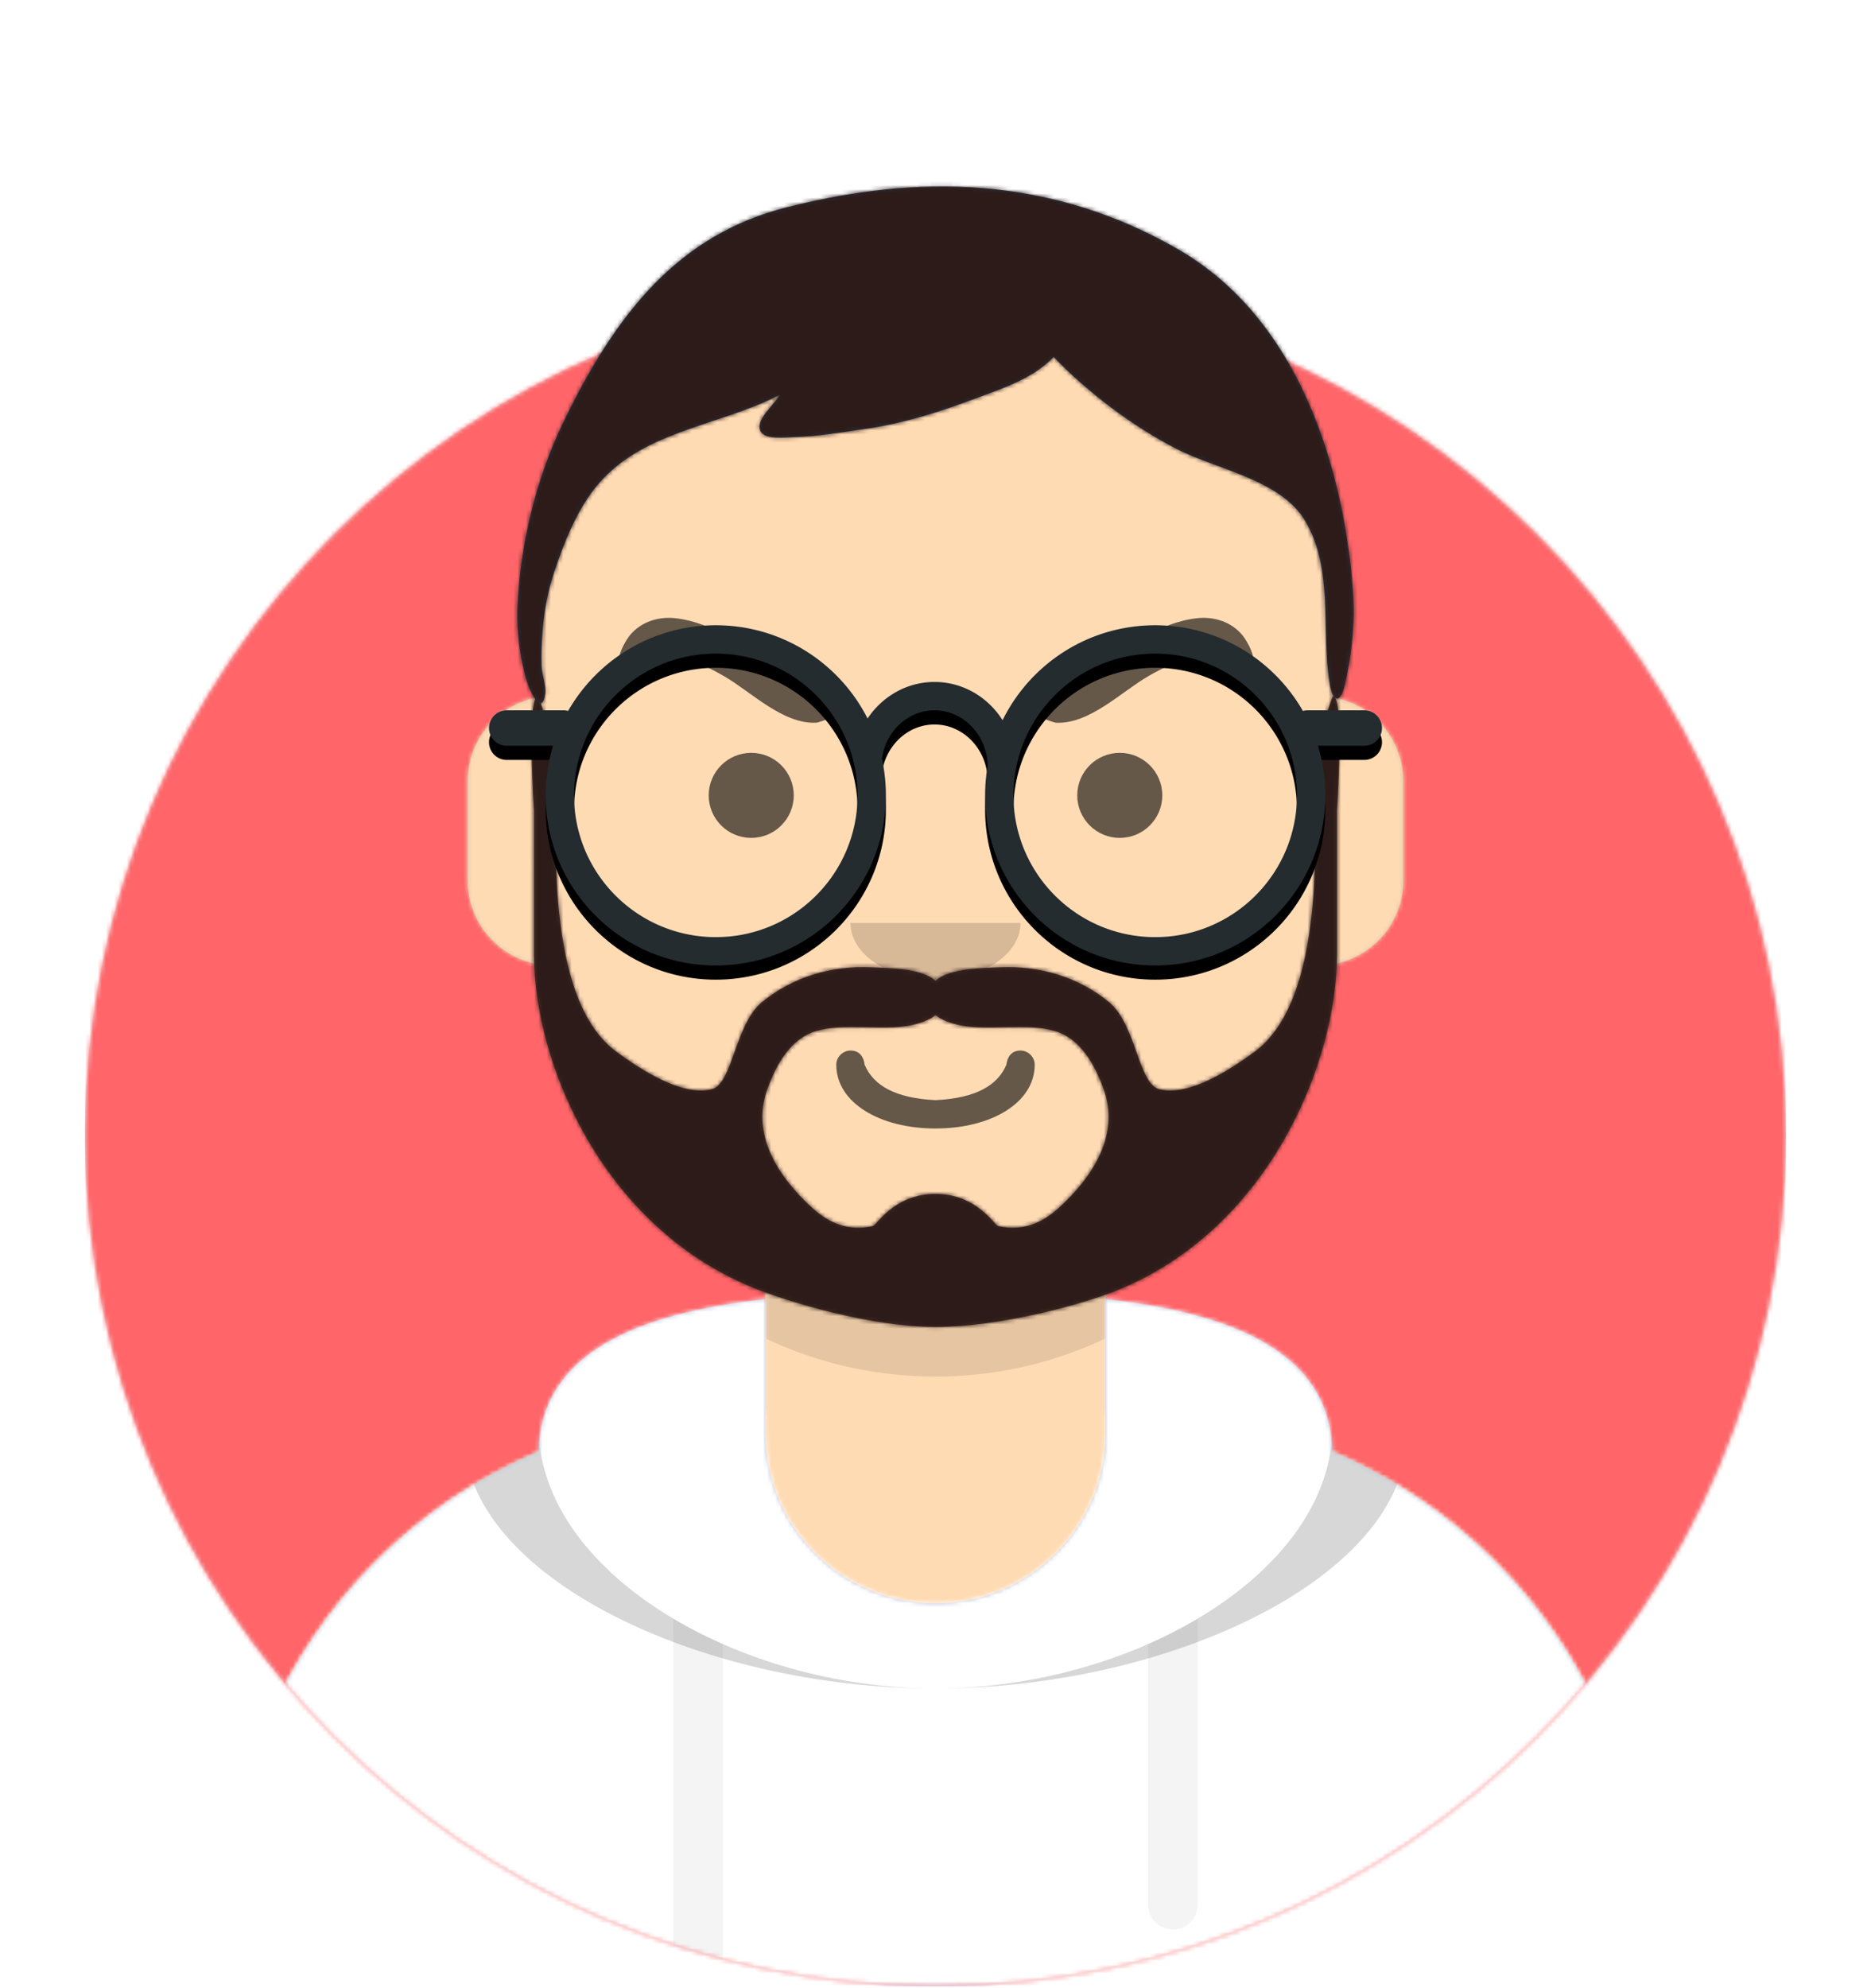 <svg width="450" height="478" fill="none" xmlns="http://www.w3.org/2000/svg"><path d="M225 477.636c112.967 0 204.546-91.578 204.546-204.545 0-112.967-91.579-204.546-204.546-204.546S20.455 160.124 20.455 273.091 112.033 477.636 225 477.636Z" fill="#E6E6E6"/><mask id="a" style="mask-type:luminance" maskUnits="userSpaceOnUse" x="20" y="68" width="410" height="410"><path d="M225 477.636c112.967 0 204.546-91.578 204.546-204.545 0-112.967-91.579-204.546-204.546-204.546S20.455 160.124 20.455 273.091 112.033 477.636 225 477.636Z" fill="#fff"/></mask><g mask="url(#a)"><path d="M429.546 68.545H20.455v409.091h409.091V68.546Z" fill="#FF6569"/></g><mask id="b" style="mask-type:luminance" maskUnits="userSpaceOnUse" x="0" y="0" width="450" height="478"><path d="M20.454 273.091c0 112.967 91.579 204.545 204.546 204.545s204.545-91.578 204.545-204.545H450V.364H0V273.09h20.454Z" fill="#fff"/></mask><g mask="url(#b)"><path d="M265.909 308.223v31.345h6.818c67.781 0 122.727 54.947 122.727 122.727v15.341H54.545v-15.341c0-67.78 54.947-122.727 122.728-122.727h6.818v-31.345c-29.382-13.958-50.502-42.484-54.025-76.244-9.929-1.403-17.566-9.936-17.566-20.252v-23.864c0-10.135 7.371-18.548 17.045-20.171v-10.51c0-52.718 42.737-95.455 95.455-95.455 52.718 0 95.454 42.737 95.454 95.455v10.51c9.675 1.623 17.046 10.036 17.046 20.171v23.864c0 10.316-7.637 18.849-17.566 20.252-3.523 33.76-24.643 62.286-54.025 76.244Z" fill="#D0C6AC"/><mask id="c" style="mask-type:luminance" maskUnits="userSpaceOnUse" x="54" y="61" width="342" height="417"><path d="M265.909 308.223v31.345h6.818c67.781 0 122.727 54.947 122.727 122.727v15.341H54.545v-15.341c0-67.78 54.947-122.727 122.728-122.727h6.818v-31.345c-29.382-13.958-50.502-42.484-54.025-76.244-9.929-1.403-17.566-9.936-17.566-20.252v-23.864c0-10.135 7.371-18.548 17.045-20.171v-10.51c0-52.718 42.737-95.455 95.455-95.455 52.718 0 95.454 42.737 95.454 95.455v10.51c9.675 1.623 17.046 10.036 17.046 20.171v23.864c0 10.316-7.637 18.849-17.566 20.252-3.523 33.76-24.643 62.286-54.025 76.244Z" fill="#fff"/></mask><g mask="url(#c)"><path d="M450 61.727H0v415.909h450V61.727Z" fill="#FFDBB4"/></g><mask id="d" style="mask-type:luminance" maskUnits="userSpaceOnUse" x="54" y="61" width="342" height="417"><path d="M265.909 308.223v31.345h6.818c67.781 0 122.727 54.947 122.727 122.727v15.341H54.545v-15.341c0-67.78 54.947-122.727 122.728-122.727h6.818v-31.345c-29.382-13.958-50.502-42.484-54.025-76.244-9.929-1.403-17.566-9.936-17.566-20.252v-23.864c0-10.135 7.371-18.548 17.045-20.171v-10.51c0-52.718 42.737-95.455 95.455-95.455 52.718 0 95.454 42.737 95.454 95.455v10.51c9.675 1.623 17.046 10.036 17.046 20.171v23.864c0 10.316-7.637 18.849-17.566 20.252-3.523 33.76-24.643 62.286-54.025 76.244Z" fill="#fff"/></mask><g mask="url(#d)"><path fill-rule="evenodd" clip-rule="evenodd" d="M320.454 196.386v39.205c0 52.718-42.736 95.454-95.454 95.454-52.718 0-95.455-42.736-95.455-95.454v-39.205 25.568c0 52.719 42.737 95.455 95.455 95.455 52.718 0 95.454-42.736 95.454-95.455v-25.568Z" fill="#000" fill-opacity=".1"/></g><path fill-rule="evenodd" clip-rule="evenodd" d="M184.091 312.416c-30.543 3.418-54.069 12.752-54.538 36.774-44.076 18.619-75.008 62.25-75.008 113.105v15.341h340.909v-15.341c0-50.855-30.931-94.486-75.007-113.105-.469-24.022-23.995-33.356-54.538-36.774v32.266c0 22.593-18.316 40.909-40.909 40.909-22.594 0-40.909-18.316-40.909-40.909v-32.266Z" fill="#B7C1DB"/><mask id="e" style="mask-type:luminance" maskUnits="userSpaceOnUse" x="54" y="312" width="342" height="166"><path fill-rule="evenodd" clip-rule="evenodd" d="M184.091 312.416c-30.543 3.418-54.069 12.752-54.538 36.774-44.076 18.619-75.008 62.25-75.008 113.105v15.341h340.909v-15.341c0-50.855-30.931-94.486-75.007-113.105-.469-24.022-23.995-33.356-54.538-36.774v32.266c0 22.593-18.316 40.909-40.909 40.909-22.594 0-40.909-18.316-40.909-40.909v-32.266Z" fill="#fff"/></mask><g mask="url(#e)"><path d="M450 290.136H0v187.5h450v-187.5Z" fill="#fff"/></g><mask id="f" style="mask-type:luminance" maskUnits="userSpaceOnUse" x="54" y="312" width="342" height="166"><path fill-rule="evenodd" clip-rule="evenodd" d="M184.091 312.416c-30.543 3.418-54.069 12.752-54.538 36.774-44.076 18.619-75.008 62.25-75.008 113.105v15.341h340.909v-15.341c0-50.855-30.931-94.486-75.007-113.105-.469-24.022-23.995-33.356-54.538-36.774v32.266c0 22.593-18.316 40.909-40.909 40.909-22.594 0-40.909-18.316-40.909-40.909v-32.266Z" fill="#fff"/></mask><g mask="url(#f)"><path fill-rule="evenodd" clip-rule="evenodd" d="M173.864 395.373v82.263h-11.932v-88.38a109.883 109.883 0 0 0 11.932 6.117Zm114.204-6.117v68.778a5.966 5.966 0 1 1-11.932 0v-62.661a109.883 109.883 0 0 0 11.932-6.117Z" fill="#F4F4F4"/></g><mask id="g" style="mask-type:luminance" maskUnits="userSpaceOnUse" x="54" y="312" width="342" height="166"><path fill-rule="evenodd" clip-rule="evenodd" d="M184.091 312.416c-30.543 3.418-54.069 12.752-54.538 36.774-44.076 18.619-75.008 62.25-75.008 113.105v15.341h340.909v-15.341c0-50.855-30.931-94.486-75.007-113.105-.469-24.022-23.995-33.356-54.538-36.774v32.266c0 22.593-18.316 40.909-40.909 40.909-22.594 0-40.909-18.316-40.909-40.909v-32.266Z" fill="#fff"/></mask><g mask="url(#g)"><path fill-rule="evenodd" clip-rule="evenodd" d="M155.046 311.826c-25.655 4.852-43.398 14.52-43.398 33.38 0 33.601 56.314 60.84 113.352 60.84 57.038 0 113.352-27.239 113.352-60.84 0-18.86-17.743-28.528-43.398-33.38 15.486 5.71 25.501 15.309 25.501 31.282 0 34.76-47.423 62.938-95.455 62.938s-95.455-28.178-95.455-62.938c0-15.973 10.015-25.572 25.501-31.282Z" fill="#000" fill-opacity=".16"/></g><path d="M201.136 256.045c0 9.157 10.497 15.341 23.864 15.341s23.864-6.184 23.864-15.341c0-1.882-1.619-3.409-3.41-3.409-2.203 0-3.187 1.543-3.409 3.409-2.117 5.008-7.358 8.039-17.045 8.523-9.688-.484-14.928-3.515-17.046-8.523-.222-1.866-1.205-3.409-3.409-3.409-1.79 0-3.409 1.527-3.409 3.409Z" fill="#000" fill-opacity=".6"/><path fill-rule="evenodd" clip-rule="evenodd" d="M204.545 221.955c0 7.531 9.158 13.636 20.455 13.636 11.297 0 20.455-6.105 20.455-13.636" fill="#000" fill-opacity=".16"/><path d="M180.682 201.5c5.648 0 10.227-4.579 10.227-10.227 0-5.649-4.579-10.228-10.227-10.228-5.649 0-10.227 4.579-10.227 10.228 0 5.648 4.578 10.227 10.227 10.227ZM269.318 201.5c5.649 0 10.228-4.579 10.228-10.227 0-5.649-4.579-10.228-10.228-10.228-5.648 0-10.227 4.579-10.227 10.228 0 5.648 4.579 10.227 10.227 10.227Z" fill="#000" fill-opacity=".6"/><path fill-rule="evenodd" clip-rule="evenodd" d="M204.707 169.326c.007-.014.007-.014 0 0Zm-42.292-20.658c-4.036-.454-8.279.847-10.953 4.148-1.006 1.241-2.649 4.227-2.573 5.824.029.607.384.641 1.916 1.006 2.805.669 7.67-1.899 10.832-1.656 4.401.337 8.602 2.378 12.414 4.566 6.543 3.754 14.24 11.66 22.317 11.246.602-.03 9.239-2.963 7.519-4.64-.54-.825-5.172-1.923-5.969-2.321-3.702-1.847-7.444-4.172-10.982-6.338-7.718-4.724-15.246-10.803-24.521-11.835ZM245.506 169.326c-.007-.014-.007-.014 0 0Zm42.401-20.658c4.036-.454 8.28.847 10.954 4.148 1.006 1.241 2.648 4.227 2.572 5.824-.028.607-.383.641-1.915 1.006-2.805.669-7.67-1.899-10.832-1.656-4.401.337-8.602 2.378-12.414 4.566-6.543 3.754-14.24 11.66-22.318 11.246-.601-.03-9.238-2.963-7.518-4.64.54-.825 5.172-1.923 5.969-2.321 3.702-1.847 7.443-4.172 10.981-6.338 7.719-4.724 15.247-10.803 24.521-11.835Z" fill="#000" fill-opacity=".6"/><mask id="h" style="mask-type:luminance" maskUnits="userSpaceOnUse" x="0" y="0" width="450" height="478"><path d="M450 .364H0v477.272h450V.364Z" fill="#fff"/></mask><g mask="url(#h)"><path fill-rule="evenodd" clip-rule="evenodd" d="M254.707 290.424c-4.284 3.91-8.848 5.669-14.617 4.439-.993-.211-5.04-7.736-15.09-7.736-10.051 0-14.098 7.525-15.091 7.736-5.769 1.23-10.333-.529-14.617-4.439-8.054-7.352-14.752-17.489-10.728-28.55 2.098-5.765 5.509-12.095 11.715-13.932 6.627-1.961 15.932-.003 22.61-1.343 2.163-.434 4.527-1.205 6.111-2.485 1.583 1.28 3.948 2.051 6.11 2.485 6.679 1.34 15.983-.618 22.61 1.343 6.206 1.837 9.617 8.167 11.715 13.932 4.025 11.061-2.673 21.198-10.728 28.55Zm65.886-123.015c-5.813 14.319-3.568 32.145-4.644 47.175-.874 12.217-3.443 30.528-14.291 38.418-5.547 4.035-15.645 10.816-22.894 8.925-4.989-1.302-5.522-15.614-12.079-20.972-7.438-6.076-16.725-8.746-26.09-8.334-4.041.178-12.213.136-15.595 3.244-3.382-3.108-11.554-3.066-15.595-3.244-9.365-.412-18.653 2.258-26.09 8.334-6.558 5.358-7.09 19.67-12.079 20.972-7.249 1.891-17.347-4.89-22.895-8.925-10.848-7.89-13.416-26.201-14.291-38.418-1.075-15.03 1.17-32.856-4.643-47.175-2.828 0-.963 27.493-.963 27.493V229.6c.054 26.059 16.332 65.063 52.422 79.956 8.826 3.643 28.819 9.558 44.134 9.558 15.314 0 35.307-5.352 44.134-8.995 36.09-14.893 52.367-54.46 52.422-80.519v-34.698s1.865-27.493-.963-27.493Z" fill="#4A312C"/><mask id="i" style="mask-type:luminance" maskUnits="userSpaceOnUse" x="127" y="167" width="196" height="153"><path fill-rule="evenodd" clip-rule="evenodd" d="M254.707 290.424c-4.284 3.91-8.848 5.669-14.617 4.439-.993-.211-5.04-7.736-15.09-7.736-10.051 0-14.098 7.525-15.091 7.736-5.769 1.23-10.333-.529-14.617-4.439-8.054-7.352-14.752-17.489-10.728-28.55 2.098-5.765 5.509-12.095 11.715-13.932 6.627-1.961 15.932-.003 22.61-1.343 2.163-.434 4.527-1.205 6.111-2.485 1.583 1.28 3.948 2.051 6.11 2.485 6.679 1.34 15.983-.618 22.61 1.343 6.206 1.837 9.617 8.167 11.715 13.932 4.025 11.061-2.673 21.198-10.728 28.55Zm65.886-123.015c-5.813 14.319-3.568 32.145-4.644 47.175-.874 12.217-3.443 30.528-14.291 38.418-5.547 4.035-15.645 10.816-22.894 8.925-4.989-1.302-5.522-15.614-12.079-20.972-7.438-6.076-16.725-8.746-26.09-8.334-4.041.178-12.213.136-15.595 3.244-3.382-3.108-11.554-3.066-15.595-3.244-9.365-.412-18.653 2.258-26.09 8.334-6.558 5.358-7.09 19.67-12.079 20.972-7.249 1.891-17.347-4.89-22.895-8.925-10.848-7.89-13.416-26.201-14.291-38.418-1.075-15.03 1.17-32.856-4.643-47.175-2.828 0-.963 27.493-.963 27.493V229.6c.054 26.059 16.332 65.063 52.422 79.956 8.826 3.643 28.819 9.558 44.134 9.558 15.314 0 35.307-5.352 44.134-8.995 36.09-14.893 52.367-54.46 52.422-80.519v-34.698s1.865-27.493-.963-27.493Z" fill="#fff"/></mask><g mask="url(#i)"><path d="M477.273 123.091h-450V539h450V123.091Z" fill="#2C1B18"/></g><path fill-rule="evenodd" clip-rule="evenodd" d="M283.481 60.033c-34.411-19.942-68.489-16.677-94.214-10.187-25.725 6.491-40.943 24.923-54 52.19-6.411 13.389-10.211 29.222-10.796 44.034-.23 5.816.555 11.819 2.122 17.419.574 2.056 3.674 9.182 4.525 3.424.283-1.917-.754-4.562-.854-6.599-.132-2.673.01-5.381.192-8.05.341-4.99 1.23-9.885 2.813-14.642 2.263-6.798 5.142-14.168 9.55-19.904 10.911-14.194 29.798-15.003 44.794-22.814-1.301 2.395-6.318 6.272-4.58 8.971 1.2 1.865 5.744 1.3 7.914 1.24 5.708-.156 11.442-1.15 17.08-1.955 8.886-1.271 17.212-3.844 25.575-6.97 6.846-2.56 14.665-4.93 19.81-10.36 8.303 8.604 18.991 16.695 29.662 22.164 9.576 4.908 25.02 7.36 30.874 17.314 6.929 11.785 3.741 26.261 5.857 39.034.805 4.858 2.634 4.749 3.635.404 1.699-7.38 2.502-15.047 1.961-22.634-1.225-17.127-7.509-62.136-41.92-82.079Z" fill="#28354B"/><mask id="j" style="mask-type:luminance" maskUnits="userSpaceOnUse" x="124" y="44" width="202" height="126"><path fill-rule="evenodd" clip-rule="evenodd" d="M283.481 60.033c-34.411-19.942-68.489-16.677-94.214-10.187-25.725 6.491-40.943 24.923-54 52.19-6.411 13.389-10.211 29.222-10.796 44.034-.23 5.816.555 11.819 2.122 17.419.574 2.056 3.674 9.182 4.525 3.424.283-1.917-.754-4.562-.854-6.599-.132-2.673.01-5.381.192-8.05.341-4.99 1.23-9.885 2.813-14.642 2.263-6.798 5.142-14.168 9.55-19.904 10.911-14.194 29.798-15.003 44.794-22.814-1.301 2.395-6.318 6.272-4.58 8.971 1.2 1.865 5.744 1.3 7.914 1.24 5.708-.156 11.442-1.15 17.08-1.955 8.886-1.271 17.212-3.844 25.575-6.97 6.846-2.56 14.665-4.93 19.81-10.36 8.303 8.604 18.991 16.695 29.662 22.164 9.576 4.908 25.02 7.36 30.874 17.314 6.929 11.785 3.741 26.261 5.857 39.034.805 4.858 2.634 4.749 3.635.404 1.699-7.38 2.502-15.047 1.961-22.634-1.225-17.127-7.509-62.136-41.92-82.079Z" fill="#fff"/></mask><g mask="url(#j)"><path d="M448.295.364h-450v477.272h450V.364Z" fill="#2C1B18"/></g><g filter="url(#k)"><path fill-rule="evenodd" clip-rule="evenodd" d="M241.133 173.194c6.674-13.526 20.604-22.83 36.708-22.83 15.204 0 28.471 8.294 35.522 20.604.359-.098.736-.15 1.126-.15h13.636a4.261 4.261 0 0 1 0 8.523h-11.143a40.881 40.881 0 0 1 1.768 11.932c0 22.593-18.316 40.909-40.909 40.909-22.594 0-40.909-18.316-40.909-40.909 0-2.424.21-4.799.615-7.106-.144-7.459-5.876-13.349-12.782-13.349-6.369 0-11.74 5.011-12.648 11.642.623 2.839.951 5.787.951 8.813 0 22.593-18.316 40.909-40.909 40.909s-40.909-18.316-40.909-40.909c0-4.151.618-8.157 1.767-11.932h-11.142a4.26 4.26 0 1 1 0-8.523h13.636c.39 0 .767.052 1.125.15 7.052-12.31 20.319-20.604 35.523-20.604 15.941 0 29.753 9.117 36.504 22.423 3.541-5.311 9.433-8.787 16.102-8.787 6.839 0 12.861 3.655 16.368 9.194Zm-68.974 52.17c18.828 0 34.091-15.263 34.091-34.091 0-18.828-15.263-34.091-34.091-34.091-18.828 0-34.091 15.263-34.091 34.091 0 18.828 15.263 34.091 34.091 34.091Zm105.682 0c18.828 0 34.091-15.263 34.091-34.091 0-18.828-15.263-34.091-34.091-34.091-18.828 0-34.091 15.263-34.091 34.091 0 18.828 15.263 34.091 34.091 34.091Z" fill="#000"/></g><path fill-rule="evenodd" clip-rule="evenodd" d="M241.133 173.194c6.674-13.526 20.604-22.83 36.708-22.83 15.204 0 28.471 8.294 35.522 20.604.359-.098.736-.15 1.126-.15h13.636a4.261 4.261 0 0 1 0 8.523h-11.143a40.881 40.881 0 0 1 1.768 11.932c0 22.593-18.316 40.909-40.909 40.909-22.594 0-40.909-18.316-40.909-40.909 0-2.424.21-4.799.615-7.106-.144-7.459-5.876-13.349-12.782-13.349-6.369 0-11.74 5.011-12.648 11.642.623 2.839.951 5.787.951 8.813 0 22.593-18.316 40.909-40.909 40.909s-40.909-18.316-40.909-40.909c0-4.151.618-8.157 1.767-11.932h-11.142a4.26 4.26 0 1 1 0-8.523h13.636c.39 0 .767.052 1.125.15 7.052-12.31 20.319-20.604 35.523-20.604 15.941 0 29.753 9.117 36.504 22.423 3.541-5.311 9.433-8.787 16.102-8.787 6.839 0 12.861 3.655 16.368 9.194Zm-68.974 52.17c18.828 0 34.091-15.263 34.091-34.091 0-18.828-15.263-34.091-34.091-34.091-18.828 0-34.091 15.263-34.091 34.091 0 18.828 15.263 34.091 34.091 34.091Zm105.682 0c18.828 0 34.091-15.263 34.091-34.091 0-18.828-15.263-34.091-34.091-34.091-18.828 0-34.091 15.263-34.091 34.091 0 18.828 15.263 34.091 34.091 34.091Z" fill="#252C2F"/></g></g><defs><filter id="k" x="117.614" y="150.364" width="214.773" height="85.227" filterUnits="userSpaceOnUse" color-interpolation-filters="sRGB"><feFlood flood-opacity="0" result="BackgroundImageFix"/><feColorMatrix in="SourceAlpha" values="0 0 0 0 0 0 0 0 0 0 0 0 0 0 0 0 0 0 127 0" result="hardAlpha"/><feOffset dy="3.409"/><feColorMatrix values="0 0 0 0 0 0 0 0 0 0 0 0 0 0 0 0 0 0 0.1 0"/><feBlend in2="BackgroundImageFix" result="effect1_dropShadow_284_11"/><feBlend in="SourceGraphic" in2="effect1_dropShadow_284_11" result="shape"/></filter></defs></svg>